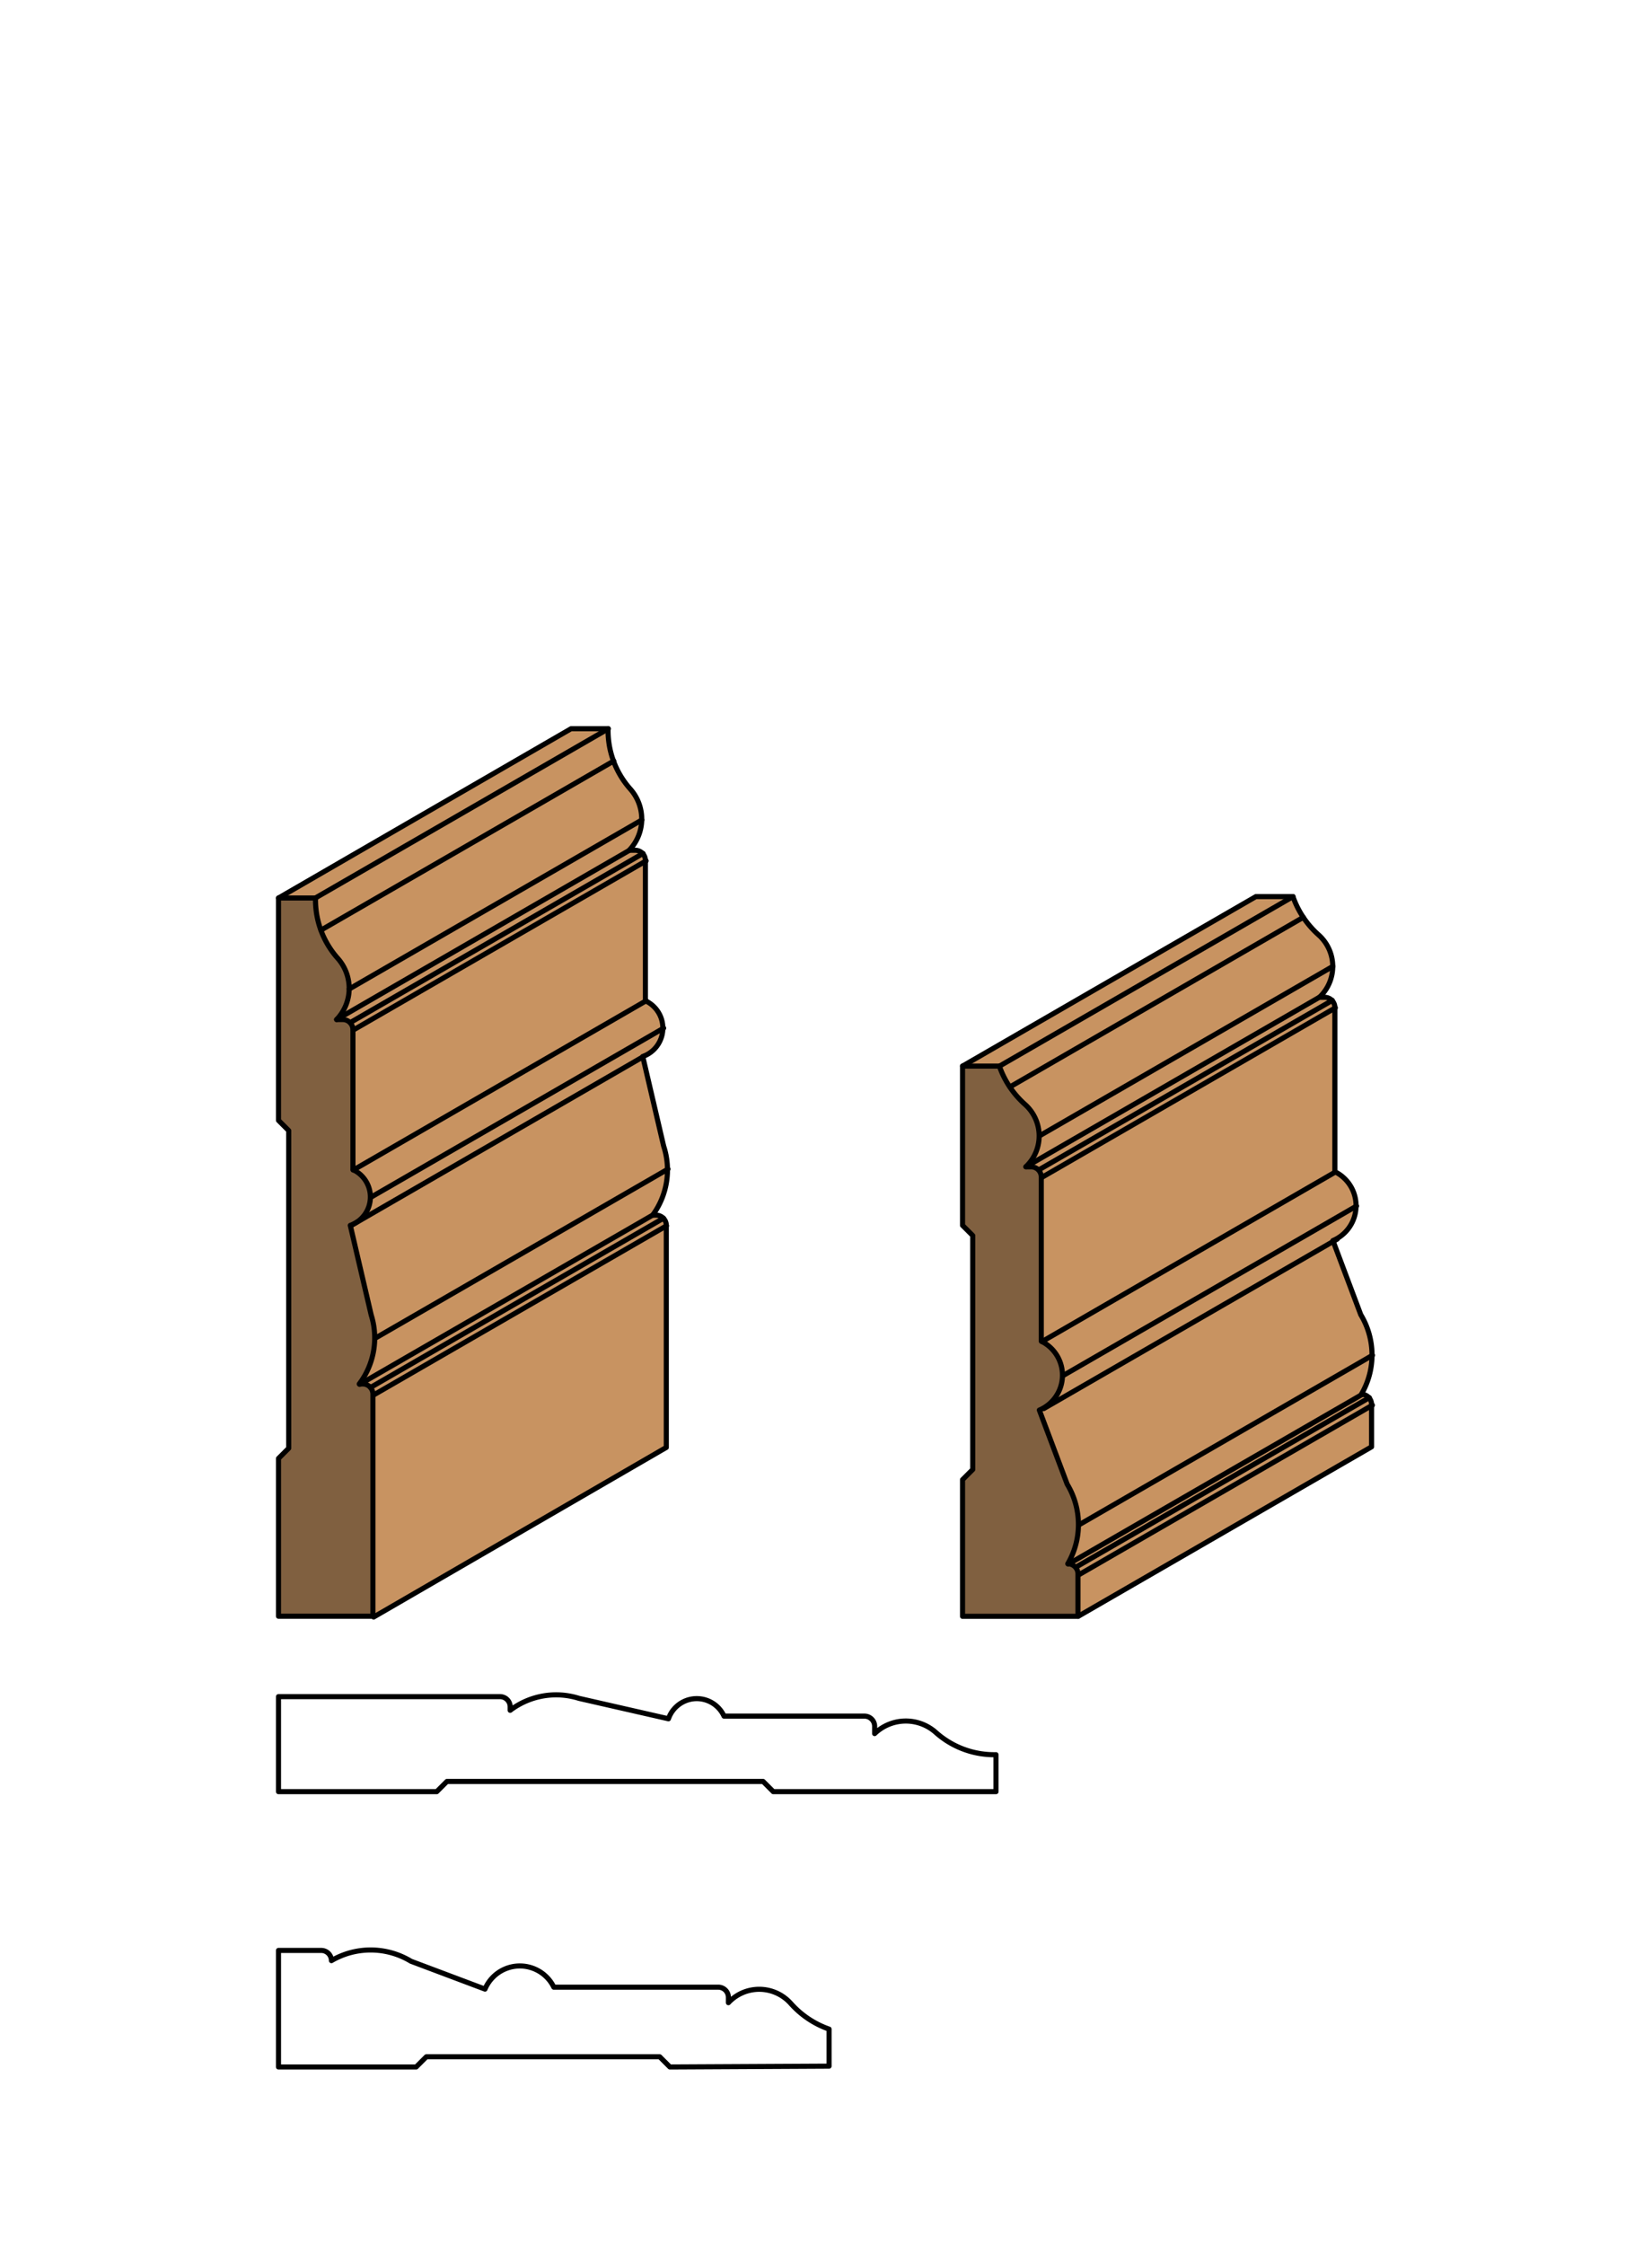 <svg xmlns="http://www.w3.org/2000/svg" viewBox="0 0 162 220"><defs><style>.cls-1{fill:#fff;}.cls-2{fill:#c89361;}.cls-3{fill:#806040;}.cls-4{fill:none;stroke:#000;stroke-linecap:round;stroke-linejoin:round;stroke-width:0.5px;}</style></defs><title>Base-SM-18andCase-SM-19</title><g id="white_box" data-name="white box"><rect class="cls-1" width="162" height="220"/></g><g id="Layer_1" data-name="Layer 1"><polygon class="cls-2" points="98.02 104.47 94.39 104.47 123.16 87.86 126.8 87.86 98.02 104.47"/><path class="cls-2" d="M105.81,158.46v-4.15a1,1,0,0,0-1-1,7.62,7.62,0,0,0-.06-7.8L102,138.22a3.71,3.71,0,0,0,.19-6.75V115.37a1,1,0,0,0-1-1h-.52a4.14,4.14,0,0,0-.08-6.12A9,9,0,0,1,98,104.47H94.39l28.77-16.61h3.63a9,9,0,0,0,2.51,3.75,4.14,4.14,0,0,1,.08,6.12h.52a1,1,0,0,1,1,1v16.09a3.71,3.71,0,0,1-.19,6.75l2.73,7.26a7.62,7.62,0,0,1,.06,7.8,1,1,0,0,1,1,1v4.15Z"/><path class="cls-2" d="M105.81,154.31a1,1,0,0,0-1-1,7.62,7.62,0,0,0-.06-7.8L102,138.22a3.71,3.71,0,0,0,.19-6.75V115.37a1,1,0,0,0-1-1h-.52a4.14,4.14,0,0,0-.08-6.12A9,9,0,0,1,98,104.47H94.39l28.77-16.61h3.63a9,9,0,0,0,2.51,3.75,4.14,4.14,0,0,1,.08,6.12h.52a1,1,0,0,1,1,1v16.09a3.71,3.71,0,0,1-.19,6.75l2.73,7.26a7.62,7.62,0,0,1,.06,7.8,1,1,0,0,1,1,1Z"/><path class="cls-2" d="M134.28,137a1,1,0,0,1,.3.73v4.15l-28.77,16.61v-4.15a1,1,0,0,0-.3-.73Z"/><path class="cls-2" d="M104.77,153.27a7.62,7.62,0,0,0-.06-7.8L102,138.22a3.71,3.71,0,0,0,.19-6.75V115.37a1,1,0,0,0-1-1h-.52a4.14,4.14,0,0,0-.08-6.12A9,9,0,0,1,98,104.47H94.39l28.77-16.61h3.63a9,9,0,0,0,2.51,3.75,4.14,4.14,0,0,1,.08,6.12h.52a1,1,0,0,1,1,1v16.09a3.71,3.71,0,0,1-.19,6.75l2.73,7.26a7.62,7.62,0,0,1,.06,7.8Z"/><path class="cls-2" d="M105.82,149.42a7.62,7.62,0,0,0-1.1-3.95L102,138.22a3.71,3.71,0,0,0,.19-6.75V115.37a1,1,0,0,0-1-1h-.52a4.14,4.14,0,0,0-.08-6.12A9,9,0,0,1,98,104.47H94.39l28.77-16.61h3.63a9,9,0,0,0,2.51,3.75,4.14,4.14,0,0,1,.08,6.12h.52a1,1,0,0,1,1,1v16.09a3.71,3.71,0,0,1-.19,6.75l2.73,7.26a7.62,7.62,0,0,1,1.1,3.95Z"/><path class="cls-2" d="M102.43,138a3.71,3.71,0,0,0-.26-6.52V115.37a1,1,0,0,0-1-1h-.52a4.14,4.14,0,0,0-.08-6.12A9,9,0,0,1,98,104.47H94.39l28.77-16.61h3.63a9,9,0,0,0,2.51,3.75,4.14,4.14,0,0,1,.08,6.12h.52a1,1,0,0,1,1,1v16.09a3.71,3.71,0,0,1-.19,6.75v0Z"/><path class="cls-2" d="M104.25,134.8a3.71,3.71,0,0,0-2.08-3.33V115.37a1,1,0,0,0-1-1h-.52a4.14,4.14,0,0,0-.08-6.12A9,9,0,0,1,98,104.47H94.39l28.77-16.61h3.63a9,9,0,0,0,2.51,3.75,4.14,4.14,0,0,1,.08,6.12h.52a1,1,0,0,1,1,1v16.09a3.71,3.71,0,0,1,2.08,3.33Z"/><path class="cls-2" d="M102.18,131.47V115.37a1,1,0,0,0-1-1h-.52a4.14,4.14,0,0,0-.08-6.12A9,9,0,0,1,98,104.47H94.39l28.77-16.61h3.63a9,9,0,0,0,2.51,3.75,4.14,4.14,0,0,1,.08,6.12h.52a1,1,0,0,1,1,1v16.09Z"/><path class="cls-2" d="M102.18,115.37a1,1,0,0,0-1-1h-.52a4.14,4.14,0,0,0-.08-6.12A9,9,0,0,1,98,104.47H94.39l28.77-16.61h3.63a9,9,0,0,0,2.51,3.75,4.14,4.14,0,0,1,.08,6.12h.52a1,1,0,0,1,1,1Z"/><path class="cls-2" d="M101.87,114.64a1,1,0,0,0-.73-.3h-.52a4.14,4.14,0,0,0-.08-6.12A9,9,0,0,1,98,104.47H94.39l28.77-16.61h3.63a9,9,0,0,0,2.51,3.75,4.14,4.14,0,0,1,.08,6.12h.52a1,1,0,0,1,.73.3Z"/><path class="cls-2" d="M100.62,114.33a4.14,4.14,0,0,0-.08-6.12A9,9,0,0,1,98,104.47H94.39l28.77-16.61h3.63a9,9,0,0,0,2.51,3.75,4.14,4.14,0,0,1,.08,6.12Z"/><path class="cls-2" d="M101.93,111.31a4.14,4.14,0,0,0-1.39-3.1,9,9,0,0,1-1.5-1.71l28.77-16.61a9,9,0,0,0,1.5,1.71,4.14,4.14,0,0,1,1.39,3.1Z"/><path class="cls-2" d="M99,106.51a9,9,0,0,1-1-2H94.39l28.77-16.61h3.63a9,9,0,0,0,1,2Z"/><path class="cls-3" d="M102.18,131.47a3.71,3.71,0,0,1-.19,6.75l2.73,7.26a7.62,7.62,0,0,1,.06,7.8,1,1,0,0,1,1,1v4.15H94.39V145l1-1V121.08l-1-1V104.47H98a9,9,0,0,0,2.51,3.75,4.14,4.14,0,0,1,.08,6.12h.52a1,1,0,0,1,1,1Z"/><path class="cls-4" d="M94.39,104.47H98a9,9,0,0,0,2.51,3.75,4.14,4.14,0,0,1,.08,6.12h.52a1,1,0,0,1,1,1v16.09a3.71,3.71,0,0,1-.19,6.75l2.73,7.26a7.62,7.62,0,0,1,.06,7.8,1,1,0,0,1,1,1v4.15H94.39V145l1-1V121.08l-1-1Z"/><path class="cls-4" d="M94.39,104.47l28.77-16.61h3.63a9,9,0,0,0,2.51,3.75,4.14,4.14,0,0,1,.08,6.12h.52a1,1,0,0,1,1,1v16.09a3.71,3.71,0,0,1-.19,6.75l2.73,7.26a7.62,7.62,0,0,1,.06,7.8,1,1,0,0,1,1,1v4.15l-28.77,16.61"/><line class="cls-4" x1="105.81" y1="154.31" x2="134.58" y2="137.7"/><line class="cls-4" x1="105.51" y1="153.57" x2="134.28" y2="136.96"/><line class="cls-4" x1="104.77" y1="153.27" x2="133.55" y2="136.66"/><line class="cls-4" x1="105.82" y1="149.42" x2="134.59" y2="132.81"/><line class="cls-4" x1="102.36" y1="138.03" x2="131.14" y2="121.42"/><line class="cls-4" x1="104.25" y1="134.8" x2="133.03" y2="118.18"/><line class="cls-4" x1="102.18" y1="131.47" x2="130.95" y2="114.85"/><line class="cls-4" x1="102.18" y1="115.37" x2="130.95" y2="98.76"/><line class="cls-4" x1="101.87" y1="114.64" x2="130.65" y2="98.03"/><line class="cls-4" x1="100.62" y1="114.33" x2="129.39" y2="97.72"/><line class="cls-4" x1="101.93" y1="111.31" x2="130.7" y2="94.7"/><line class="cls-4" x1="99.04" y1="106.51" x2="127.81" y2="89.89"/><line class="cls-4" x1="98.02" y1="104.47" x2="126.8" y2="87.86"/><path class="cls-4" d="M81.3,202.47v-3.63a9,9,0,0,1-3.75-2.51,4.14,4.14,0,0,0-6.12-.08v-.52a1,1,0,0,0-1-1H54.31a3.71,3.71,0,0,0-6.75.19l-7.26-2.73a7.62,7.62,0,0,0-7.8-.06,1,1,0,0,0-1-1H27.31v11.42h13.5l1-1H64.69l1,1Z"/><polygon class="cls-2" points="36.64 158.46 36.64 136.7 65.36 120.12 65.36 141.88 36.64 158.46"/><polygon class="cls-2" points="30.94 87.99 27.31 87.99 56.03 71.41 59.66 71.41 30.94 87.99"/><path class="cls-2" d="M59.66,71.41a8.62,8.62,0,0,0,.53,3.16L31.47,91.15A8.62,8.62,0,0,1,30.94,88Z"/><path class="cls-2" d="M34.24,96.92a4.42,4.42,0,0,0-1.12-3,8.62,8.62,0,0,1-1.65-2.75L60.19,74.57a8.62,8.62,0,0,0,1.65,2.75,4.42,4.42,0,0,1,1.12,3Z"/><path class="cls-2" d="M33,99.91a4.42,4.42,0,0,0,1.23-3L63,80.34a4.42,4.42,0,0,1-1.23,3Z"/><path class="cls-2" d="M61.73,83.32h.59a1,1,0,0,1,1,1V98.07a2.95,2.95,0,0,1-.26,5.46l2.05,8.78A7.48,7.48,0,0,1,64,119.08h.34a1,1,0,0,1,1,1v21.76L36.64,158.46V136.7a1,1,0,0,0-1-1h-.34a7.48,7.48,0,0,0,1.17-6.76l-2.05-8.78a2.95,2.95,0,0,0,.26-5.46V100.94a1,1,0,0,0-1-1H33Z"/><path class="cls-2" d="M63.06,83.63a1,1,0,0,1,.3.73V98.07a2.95,2.95,0,0,1-.26,5.46l2.05,8.78A7.48,7.48,0,0,1,64,119.08h.34a1,1,0,0,1,1,1v21.76L36.64,158.46V136.7a1,1,0,0,0-1-1h-.34a7.48,7.48,0,0,0,1.17-6.76l-2.05-8.78a2.95,2.95,0,0,0,.26-5.46V100.94a1,1,0,0,0-.3-.73Z"/><polygon class="cls-2" points="34.64 114.66 34.64 100.94 63.36 84.36 63.36 98.07 34.64 114.66"/><path class="cls-2" d="M63.36,98.07a2.95,2.95,0,0,1-.26,5.46l2.05,8.78A7.48,7.48,0,0,1,64,119.08h.34a1,1,0,0,1,1,1v21.76L36.64,158.46V136.7a1,1,0,0,0-1-1h-.34a7.48,7.48,0,0,0,1.17-6.76l-2.05-8.78a2.95,2.95,0,0,0,.26-5.46Z"/><path class="cls-2" d="M65.08,100.75a3,3,0,0,1-2,2.78l2.05,8.78A7.48,7.48,0,0,1,64,119.08h.34a1,1,0,0,1,1,1v21.76L36.64,158.46V136.7a1,1,0,0,0-1-1h-.34a7.48,7.48,0,0,0,1.17-6.76l-2.05-8.78a3,3,0,0,0,2-2.78Z"/><path class="cls-2" d="M63.11,103.53l2.05,8.78A7.48,7.48,0,0,1,64,119.08h.34a1,1,0,0,1,1,1v21.76L36.64,158.46V136.7a1,1,0,0,0-1-1h-.34a7.48,7.48,0,0,0,1.17-6.76l-2.05-8.78a3,3,0,0,0,.94-.55Z"/><path class="cls-2" d="M65.36,141.88,36.64,158.46V136.7a1,1,0,0,0-1-1h-.34a7.48,7.48,0,0,0,1.17-6.76l-2.05-8.78a2.95,2.95,0,0,0,.26-5.46V100.94a1,1,0,0,0-1-1H33a4.42,4.42,0,0,0,.11-6A8.62,8.62,0,0,1,30.94,88H27.31L56,71.41h3.63a8.62,8.62,0,0,0,2.18,5.91,4.42,4.42,0,0,1-.11,6h.59a1,1,0,0,1,1,1V98.07a2.95,2.95,0,0,1-.26,5.46l2.05,8.78A7.48,7.48,0,0,1,64,119.08h.34a1,1,0,0,1,1,1Z"/><path class="cls-2" d="M36.34,136a1,1,0,0,0-.73-.3h-.34a7.48,7.48,0,0,0,1.17-6.76l-2.05-8.78a2.95,2.95,0,0,0,.26-5.46V100.94a1,1,0,0,0-1-1H33a4.42,4.42,0,0,0,.11-6A8.62,8.62,0,0,1,30.94,88H27.31L56,71.41h3.63a8.62,8.62,0,0,0,2.18,5.91,4.42,4.42,0,0,1-.11,6h.59a1,1,0,0,1,1,1V98.07a2.95,2.95,0,0,1-.26,5.46l2.05,8.78A7.48,7.48,0,0,1,64,119.08h.34a1,1,0,0,1,.73.3Z"/><path class="cls-2" d="M35.27,135.66a7.48,7.48,0,0,0,1.52-4.52l28.72-16.58A7.48,7.48,0,0,1,64,119.08Z"/><path class="cls-3" d="M36.44,128.9a7.48,7.48,0,0,1-1.17,6.76h.34a1,1,0,0,1,1,1v21.76H27.31V142.92l1-1V110.79l-1-1V88h3.63a8.62,8.62,0,0,0,2.18,5.91,4.42,4.42,0,0,1-.11,6h.59a1,1,0,0,1,1,1v13.71a2.95,2.95,0,0,1,.69,4.92l-.94.55Z"/><path class="cls-4" d="M33.61,99.91a1,1,0,0,1,1,1v13.71a2.95,2.95,0,0,1-.26,5.46l2.05,8.78a7.48,7.48,0,0,1-1.17,6.76h.34a1,1,0,0,1,1,1v21.76H27.31V142.92l1-1V110.79l-1-1V88h3.63a8.62,8.62,0,0,0,2.18,5.91,4.42,4.42,0,0,1-.11,6Z"/><path class="cls-4" d="M27.31,88,56,71.41h3.63a8.62,8.62,0,0,0,2.18,5.91,4.42,4.42,0,0,1-.11,6h.59a1,1,0,0,1,1,1V98.07a2.95,2.95,0,0,1-.26,5.46l2.05,8.78A7.48,7.48,0,0,1,64,119.08h.34a1,1,0,0,1,1,1v21.76L36.64,158.46"/><line class="cls-4" x1="36.64" y1="136.7" x2="65.36" y2="120.12"/><line class="cls-4" x1="36.34" y1="135.96" x2="65.06" y2="119.38"/><line class="cls-4" x1="35.27" y1="135.66" x2="63.99" y2="119.08"/><line class="cls-4" x1="36.79" y1="131.14" x2="65.51" y2="114.56"/><line class="cls-4" x1="34.39" y1="120.12" x2="63.11" y2="103.53"/><line class="cls-4" x1="36.36" y1="117.33" x2="65.08" y2="100.75"/><line class="cls-4" x1="34.64" y1="114.66" x2="63.36" y2="98.07"/><line class="cls-4" x1="34.64" y1="100.94" x2="63.36" y2="84.36"/><line class="cls-4" x1="34.34" y1="100.21" x2="63.06" y2="83.63"/><line class="cls-4" x1="33.01" y1="99.91" x2="61.73" y2="83.32"/><line class="cls-4" x1="34.24" y1="96.92" x2="62.96" y2="80.34"/><line class="cls-4" x1="31.47" y1="91.15" x2="60.19" y2="74.57"/><line class="cls-4" x1="30.94" y1="87.99" x2="59.66" y2="71.41"/><path class="cls-4" d="M85.77,169.17a1,1,0,0,0-1-1H71a2.94,2.94,0,0,0-5.45.26l-8.77-2a7.46,7.46,0,0,0-6.75,1.17v-.34a1,1,0,0,0-1-1H27.31v9.31H42.83l1-1h31l1,1H97.67v-3.62a8.6,8.6,0,0,1-5.9-2.18,4.42,4.42,0,0,0-6,.11Z"/></g></svg>